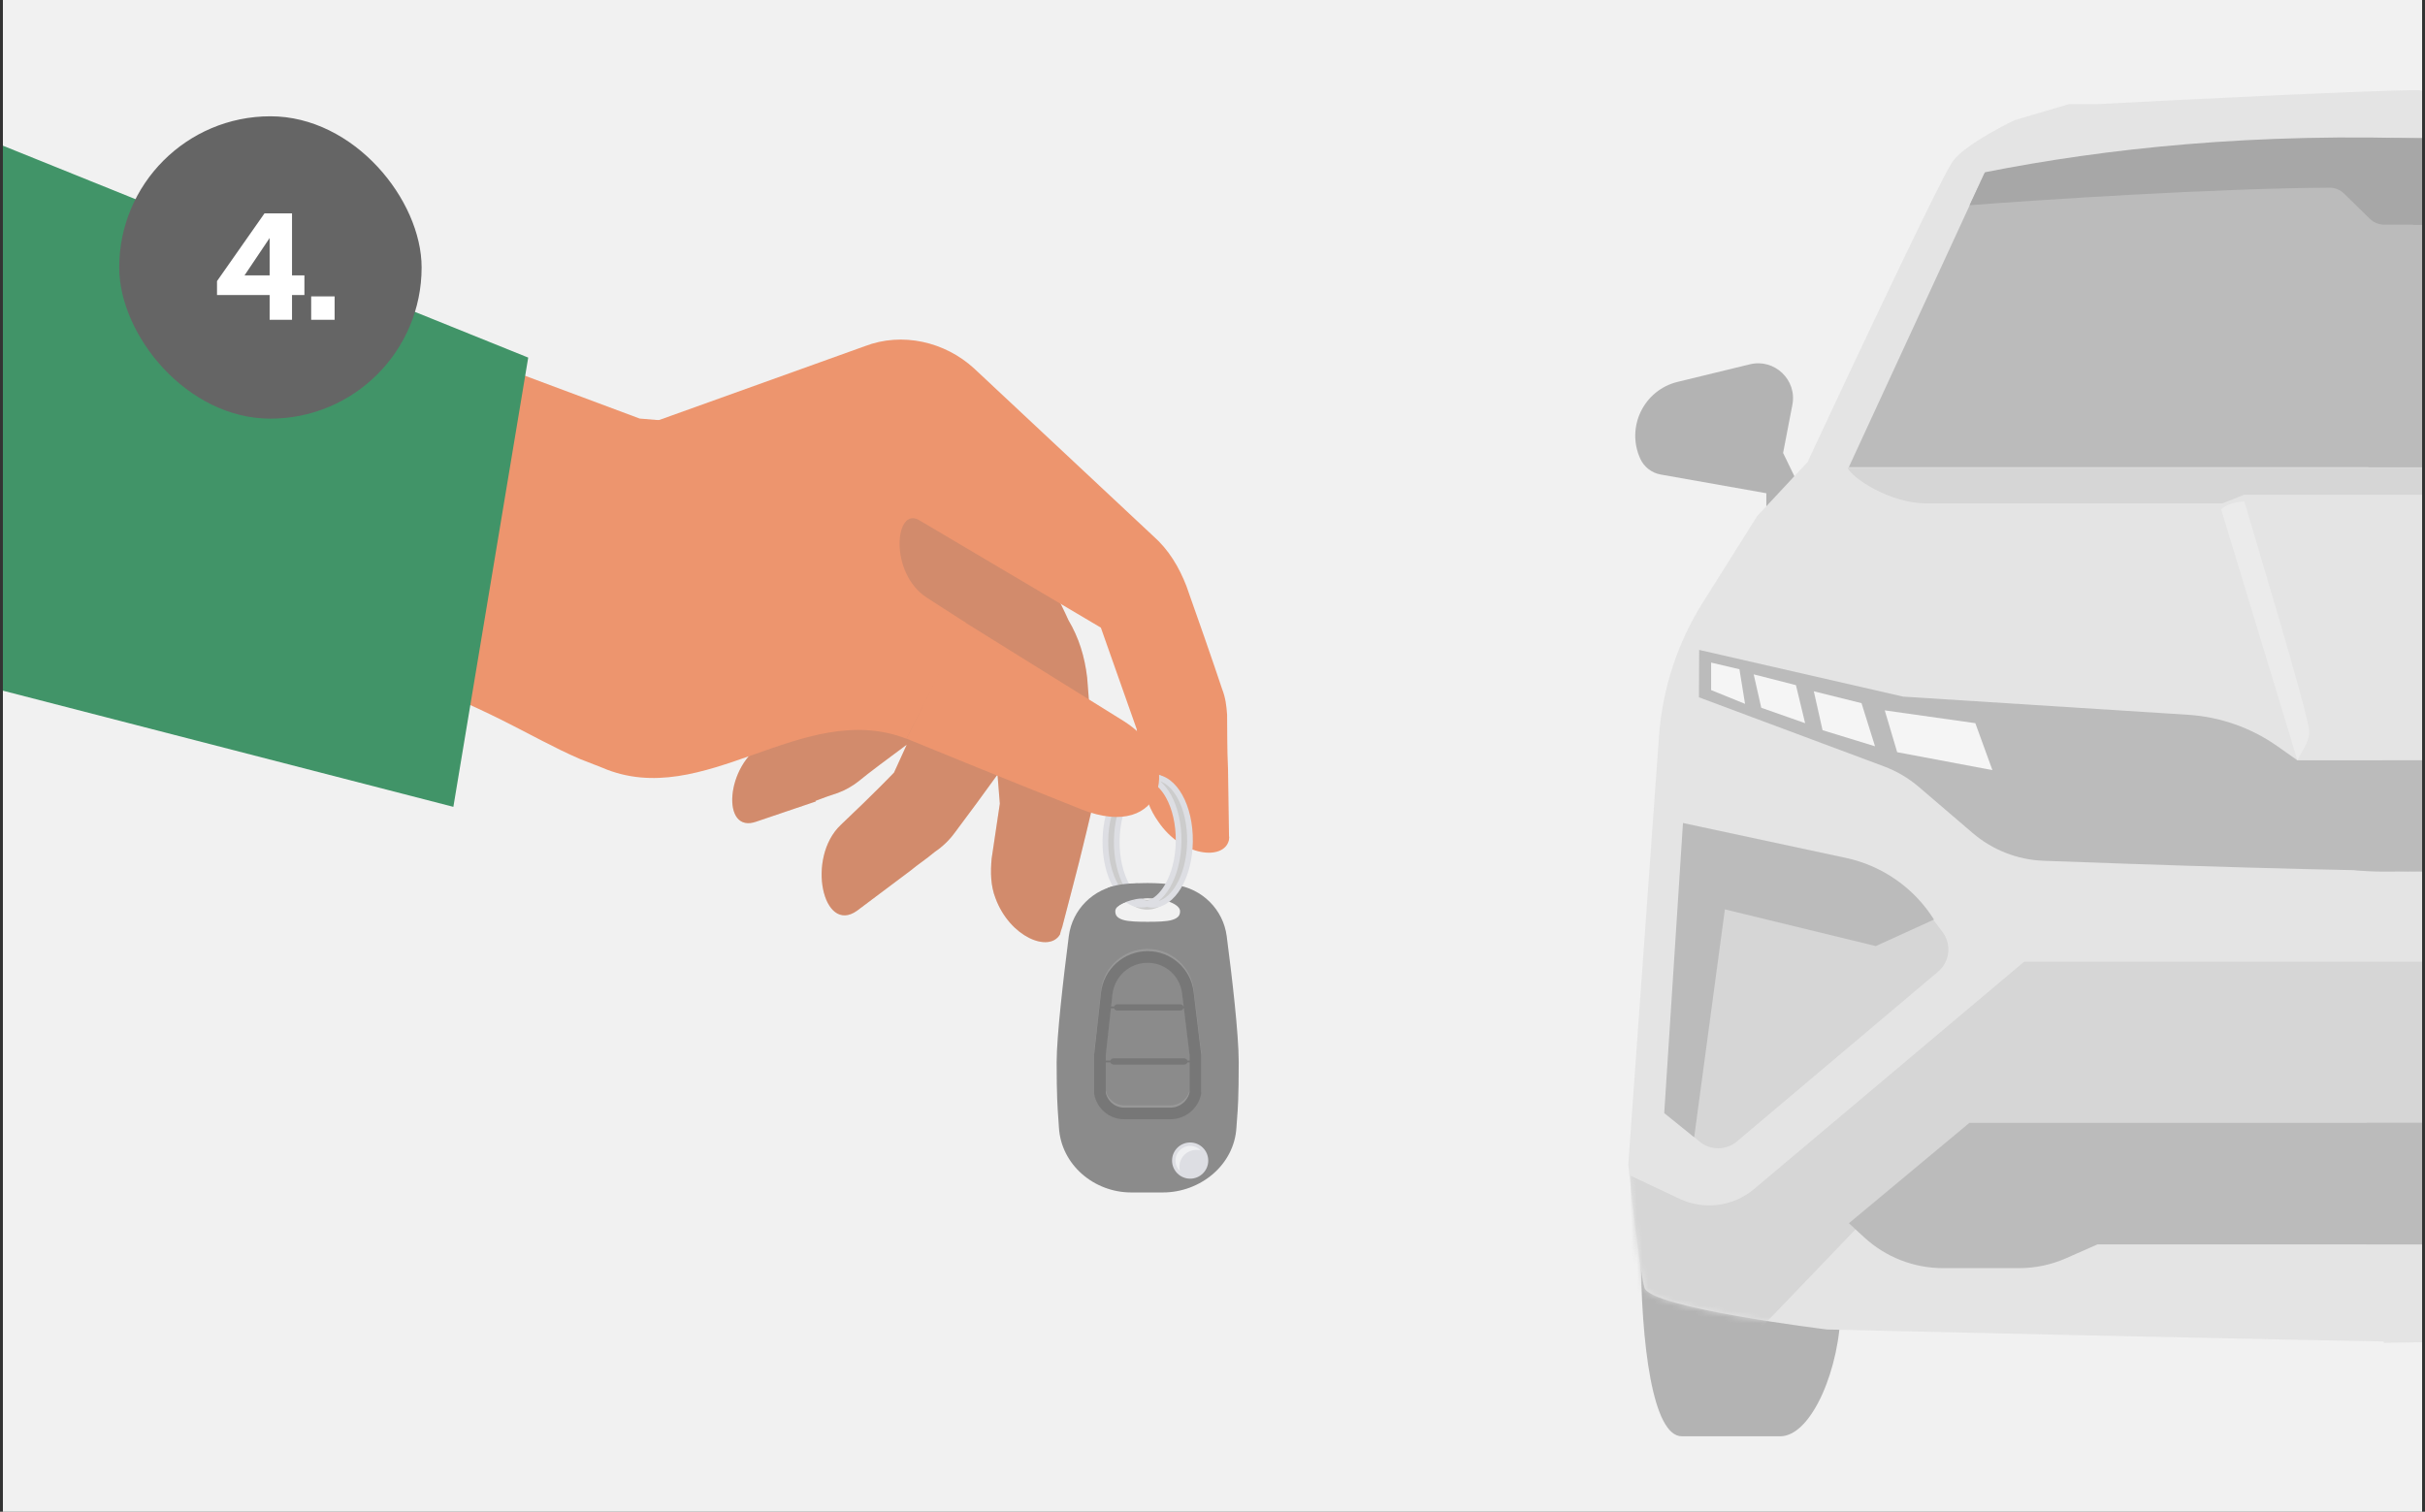 <svg width="417" height="260" viewBox="0 0 417 260" fill="none" xmlns="http://www.w3.org/2000/svg">
<rect x="0" y="0" width="417" height="260" fill="#333333" stroke="none"/>
<g clip-path="url(#clip0_15600_15136)">
<rect width="416" height="260" transform="translate(0.5)" fill="#F1F1F1"/>
<path d="M137.594 112.791L101.288 122.406C81.952 120.633 65.802 108.433 58.094 91.451C56.381 87.823 55.148 84.022 54.297 80.008C54.328 79.28 54.451 78.587 54.532 77.945L54.84 75.651L50.806 49.883L109.998 71.986L115.78 72.465C116.503 73.13 117.281 73.734 118.104 74.271L150.631 96.479C154.116 98.863 137.594 112.791 137.594 112.791Z" fill="#ED956E"/>
<path d="M182.28 160.702C182.302 160.444 182.656 159.44 182.656 159.44C182.656 159.44 186.095 146.322 186.032 146.331C186.582 144.12 187.115 141.904 187.631 139.684C188.025 138.263 188.163 136.783 188.039 135.313C187.935 130.897 187.332 120.729 186.947 116.544C186.512 112.874 185.515 109.671 183.721 106.648C181.432 101.426 171.168 82.549 171.168 82.549L145.112 90.626L158.598 103.259L141.455 122.653C141.455 122.653 137.916 124.395 131.355 127.929C124.793 131.463 123.914 143.567 130.104 141.291L140.291 137.838L140.214 137.743C141.482 137.25 142.765 136.794 144.061 136.377C145.347 135.9 146.55 135.225 147.627 134.377C149.535 132.797 152.843 130.363 155.92 128.078L153.736 132.874C153.736 132.874 150.568 136.209 144.582 141.87C138.601 147.53 141.51 160.766 147.351 156.648L156.568 149.734C157.977 148.571 159.078 147.897 160.764 146.499C162.092 145.604 163.253 144.485 164.194 143.191C166.674 139.892 169.119 136.567 171.531 133.218L171.93 138.214L170.52 147.675C170.307 149.987 170.344 152.327 171.182 154.476C173.665 161.191 180.422 163.897 182.28 160.702Z" fill="#ED956E"/>
<path opacity="0.2" d="M182.28 160.702C182.302 160.444 182.656 159.44 182.656 159.44C182.656 159.44 186.095 146.322 186.032 146.331C186.582 144.12 187.115 141.904 187.631 139.684C188.025 138.263 188.163 136.783 188.039 135.313C187.935 130.897 187.332 120.729 186.947 116.544C186.512 112.874 185.515 109.671 183.721 106.648C181.432 101.426 171.168 82.549 171.168 82.549L145.112 90.626L158.598 103.259L141.455 122.653C141.455 122.653 137.916 124.395 131.355 127.929C124.793 131.462 123.914 143.567 130.104 141.291L140.291 137.838L140.214 137.743C141.482 137.25 142.765 136.794 144.061 136.377C145.347 135.9 146.55 135.225 147.627 134.377C149.535 132.797 152.843 130.363 155.92 128.078L153.736 132.874C153.736 132.874 150.568 136.209 144.582 141.87C138.601 147.53 141.51 160.766 147.351 156.648L156.568 149.734C157.977 148.571 159.078 147.897 160.764 146.499C162.092 145.604 163.253 144.485 164.194 143.191C166.674 139.892 169.119 136.567 171.531 133.218L171.93 138.214L170.52 147.675C170.307 149.987 170.344 152.327 171.182 154.476C173.665 161.191 180.422 163.897 182.28 160.702Z" fill="#656565"/>
<path d="M211.324 144.496L211.351 144.238L211.374 143.98L211.342 143.826L211.17 132.292C210.993 128.645 211.048 125.278 211.012 122.944C210.898 121.378 210.762 120.07 210.137 118.455C208.719 114.174 205.447 104.794 204.006 100.772C202.751 97.541 200.961 94.523 198.319 92.202L167.532 63.392C162.516 58.772 155.147 57.048 148.681 59.55L113.748 72.093C109.107 73.903 104.154 74.779 99.174 74.669C94.193 74.558 89.283 73.465 84.728 71.451L66.289 111.573C66.892 112.007 65.714 118.048 66.289 118.455C65.034 117.677 64.781 114.881 64.781 114.881C84.728 121.877 90.61 126.582 99.709 130.527L103.497 132.007C121.093 139.627 137.928 120.129 155.886 127.052L166.023 107.061L159.411 102.813C152.8 98.564 153.883 86.998 158.066 89.464C162.248 91.93 189.301 107.944 189.301 107.944L195.455 125.374L196.647 134.817C196.946 137.179 197.78 139.333 199.153 141.274C203.263 147.373 210.472 148.048 211.324 144.496Z" fill="#ED956E"/>
<path fill-rule="evenodd" clip-rule="evenodd" d="M192.616 152.186C188.011 152.807 184.379 156.408 183.788 161.016C182.877 168.122 181.699 178.184 181.699 182.688C181.699 188.428 181.851 190.492 181.985 192.328C182.023 192.84 182.059 193.334 182.091 193.886C182.455 200.298 188.102 205.084 194.525 205.084H199.964C206.433 205.084 212.259 200.345 212.617 193.886C212.646 193.349 212.683 192.892 212.723 192.407C212.853 190.8 213.008 188.88 213.008 182.688C213.008 177.786 211.85 167.952 210.942 160.998C210.342 156.395 206.698 152.807 202.097 152.187C198.953 151.763 195.76 151.763 192.616 152.186ZM193.066 158.187C191.955 157.817 191.785 157.286 191.785 156.696C191.785 155.578 194.278 154.488 197.354 154.488C200.429 154.488 202.922 155.578 202.922 156.696C202.922 157.286 202.752 157.817 201.642 158.187C200.651 158.517 198.804 158.534 197.354 158.534C195.904 158.534 194.057 158.517 193.066 158.187Z" fill="#8B8B8B"/>
<path d="M190.31 170.499C190.707 166.908 193.741 164.191 197.353 164.191C200.869 164.191 203.832 166.816 204.256 170.306L205.557 181.013V187.608C205.134 189.64 203.341 191.104 201.256 191.104H193.311C191.26 191.104 189.509 189.633 189.148 187.621V181.007L190.31 170.499Z" stroke="#989898" stroke-width="2"/>
<path d="M190.31 170.89C190.707 167.3 193.741 164.583 197.353 164.583C200.869 164.583 203.832 167.207 204.256 170.698L205.557 181.405V187.999C205.134 190.032 203.341 191.495 201.256 191.495H193.311C191.26 191.495 189.509 190.025 189.148 188.013V181.399L190.31 170.89Z" stroke="#777777" stroke-width="2"/>
<path d="M191.58 173.258C191.58 172.963 191.807 172.725 192.086 172.725H202.999C203.278 172.725 203.504 172.963 203.504 173.258C203.504 173.553 203.278 173.791 202.999 173.791H192.086C191.807 173.791 191.58 173.553 191.58 173.258Z" fill="#777777"/>
<path d="M189.263 173.107H205.445V173.409H189.263V173.107Z" fill="#777777"/>
<path d="M190.921 182.558C190.921 182.263 191.173 182.025 191.484 182.025H203.644C203.955 182.025 204.207 182.263 204.207 182.558C204.207 182.853 203.955 183.091 203.644 183.091H191.484C191.173 183.091 190.921 182.853 190.921 182.558Z" fill="#777777"/>
<path d="M188.339 182.407H206.369V182.709H188.339V182.407Z" fill="#777777"/>
<circle cx="204.657" cy="199.602" r="3.112" fill="#DDDEE3"/>
<path fill-rule="evenodd" clip-rule="evenodd" d="M206.483 197.861C206.243 197.798 205.992 197.764 205.732 197.764C204.117 197.764 202.808 199.073 202.808 200.688C202.808 200.937 202.839 201.178 202.898 201.409C202.427 200.951 202.135 200.31 202.135 199.601C202.135 198.208 203.264 197.079 204.657 197.079C205.375 197.079 206.024 197.379 206.483 197.861Z" fill="#EFF0F2"/>
<path fill-rule="evenodd" clip-rule="evenodd" d="M193.721 137.257C192.643 139.079 191.931 141.662 191.893 144.57C191.856 147.479 192.501 150.079 193.532 151.929C194.575 153.801 195.912 154.752 197.224 154.769C198.536 154.786 199.897 153.87 200.988 152.025C202.067 150.203 202.779 147.619 202.816 144.711C202.854 141.803 202.208 139.203 201.178 137.353C200.134 135.481 198.797 134.53 197.485 134.513C196.173 134.496 194.813 135.412 193.721 137.257ZM192.284 136.407C193.523 134.314 195.342 132.816 197.507 132.844C199.672 132.872 201.452 134.416 202.636 136.54C203.833 138.688 204.526 141.587 204.486 144.733C204.445 147.879 203.677 150.759 202.425 152.875C201.187 154.968 199.368 156.466 197.203 156.438C195.037 156.41 193.258 154.866 192.073 152.741C190.877 150.594 190.183 147.695 190.224 144.549C190.264 141.403 191.032 138.523 192.284 136.407Z" fill="#CCCCCC"/>
<path fill-rule="evenodd" clip-rule="evenodd" d="M192.445 137.068C191.331 138.951 190.607 141.596 190.569 144.553C190.531 147.51 191.186 150.173 192.251 152.084C193.074 153.56 194.106 154.535 195.214 154.918C194.5 154.318 193.873 153.517 193.353 152.585C192.191 150.5 191.507 147.663 191.547 144.566C191.587 141.469 192.344 138.65 193.559 136.595C194.103 135.677 194.75 134.893 195.479 134.311C194.362 134.665 193.305 135.614 192.445 137.068ZM197.501 133.304C197.184 133.224 196.858 133.181 196.524 133.176C194.535 133.151 192.811 134.528 191.603 136.57C190.387 138.625 189.631 141.443 189.591 144.54C189.551 147.637 190.234 150.474 191.397 152.56C192.552 154.632 194.24 156.054 196.228 156.079C196.563 156.084 196.89 156.048 197.208 155.977C197.524 156.057 197.85 156.1 198.185 156.105C200.174 156.13 201.898 154.753 203.106 152.711C204.322 150.656 205.078 147.838 205.118 144.741C205.158 141.644 204.475 138.807 203.312 136.721C202.157 134.649 200.469 133.227 198.48 133.202C198.146 133.197 197.819 133.233 197.501 133.304ZM197.487 134.32C196.351 134.662 195.275 135.617 194.402 137.093C193.287 138.976 192.564 141.621 192.526 144.578C192.487 147.536 193.143 150.198 194.208 152.109C195.043 153.608 196.094 154.59 197.221 154.961C198.358 154.619 199.433 153.664 200.307 152.188C201.421 150.305 202.145 147.66 202.183 144.703C202.221 141.745 201.566 139.083 200.501 137.172C199.666 135.673 198.615 134.691 197.487 134.32ZM199.229 154.97C199.958 154.388 200.606 153.604 201.149 152.686C202.365 150.631 203.121 147.812 203.161 144.715C203.201 141.618 202.518 138.781 201.355 136.696C200.836 135.764 200.209 134.963 199.495 134.363C200.603 134.746 201.635 135.721 202.457 137.197C203.523 139.108 204.178 141.771 204.14 144.728C204.102 147.685 203.378 150.33 202.264 152.213C201.403 153.667 200.347 154.616 199.229 154.97Z" fill="#DDDEE3"/>
<path d="M195.696 151.924C195.314 151.924 192.539 151.875 190.452 152.71C190.633 153.762 191.621 156.342 192.088 155.968C193.336 154.97 195.496 154.533 196.245 154.533C196.994 154.533 197.102 154.368 197.086 153.826C197.071 153.285 196.078 151.924 195.696 151.924Z" fill="#8B8B8B"/>
<path d="M155.888 127.033C155.888 127.033 171.386 133.409 185.905 139.178C200.424 144.943 203.6 130.463 193.296 124.056L165.821 106.966L155.888 127.033Z" fill="#ED956E"/>
<path d="M77.961 138.765L-181.639 71.809C-184.684 71.106 -184.247 57.989 -186.755 56.127C-189.264 54.265 -191.36 51.905 -192.911 49.195C-194.463 46.486 -195.437 43.484 -195.772 40.38C-196.107 37.276 -195.796 34.135 -194.859 31.155L-173.95 -35.378L-64.227 -1.055L90.831 61.499L77.961 138.765Z" fill="#419468"/>
<rect x="20.5" y="20" width="52" height="52" rx="26" fill="#656565"/>
<path d="M52.346 47.356V50.736H50.214V55H46.366V50.736H37.318V48.344L45.482 36.696H50.214V47.356H52.346ZM42.05 47.356H46.366V40.934L42.05 47.356ZM53.51 50.97H57.54V55H53.51V50.97Z" fill="white"/>
<g opacity="0.6">
<path d="M289.202 247.021C284.256 247.021 282.147 231.491 282.147 214.532C293.196 214.532 316.516 216.59 316.516 224.82C316.516 235.108 311.569 247.021 306.127 247.021H289.202Z" fill="#8B8B8B"/>
<path d="M303.738 84.83V90.275L309.984 84.83L306.621 77.899L308.217 69.619C309.043 65.329 305.153 61.622 300.908 62.654L288.482 65.675C282.667 67.088 279.577 73.446 282.057 78.892C282.708 80.32 284.019 81.336 285.564 81.61L303.738 84.83Z" fill="#8B8B8B"/>
<path d="M279.993 200.296C279.993 200.296 281.819 217.958 282.772 221.447C283.725 224.937 314.154 228.65 314.154 228.65C314.154 228.65 392.054 230.493 423.959 230.954L430.221 121.499C428.655 86.166 423.601 15.5 415.908 15.5C408.215 15.5 375.946 17.1 360.774 17.899L355.782 17.899L346.393 20.681C346.393 20.681 338.229 24.545 335.867 27.644C333.505 30.742 310.831 79.456 310.831 79.456L302.157 88.761L292.825 103.597C288.456 110.543 285.864 118.457 285.276 126.641L279.993 200.296Z" fill="#DCDCDC"/>
<path d="M553.879 200.296C553.879 200.296 553.316 199.38 551.1 221.447C550.148 228.65 519.718 228.65 519.718 228.65C519.718 228.65 441.819 230.493 409.913 230.954L403.652 121.499C405.217 86.166 410.271 15.5 417.964 15.5C425.657 15.5 457.926 17.1 473.099 17.899L478.091 17.899L487.479 20.681C487.479 20.681 495.643 24.545 498.005 27.644C500.368 30.742 523.041 79.456 523.041 79.456L531.715 88.761L541.048 103.597C545.416 110.543 548.009 118.457 548.596 126.641L553.879 200.296Z" fill="#DCDCDC"/>
<mask id="mask0_15600_15136" style="mask-type:alpha" maskUnits="userSpaceOnUse" x="279" y="15" width="275" height="216">
<path d="M279.993 200.296C279.993 200.296 281.819 217.958 282.772 221.447C283.725 224.937 314.154 228.65 314.154 228.65C314.154 228.65 392.054 230.493 423.959 230.954L430.221 121.499C428.655 86.166 426.659 15.5 418.966 15.5C411.273 15.5 375.946 17.1 360.774 17.899L355.782 17.899L346.393 20.681C346.393 20.681 338.229 24.545 335.867 27.644C333.505 30.742 310.831 79.456 310.831 79.456L302.157 88.761L291.931 105.018C288.135 111.053 285.673 117.831 284.711 124.896L279.994 159.553L279.993 200.296Z" fill="#D9D9D9"/>
<path d="M553.879 200.296C553.879 200.296 553.316 199.38 551.1 221.447C550.148 228.65 519.718 228.65 519.718 228.65C519.718 228.65 441.819 230.493 409.913 230.954L403.652 121.499C405.217 86.166 407.213 15.5 414.906 15.5C422.6 15.5 457.926 17.1 473.099 17.899L478.091 17.899L487.479 20.681C487.479 20.681 495.643 24.545 498.005 27.644C500.368 30.742 523.041 79.456 523.041 79.456L531.715 88.761L541.941 105.018C545.738 111.053 548.199 117.831 549.161 124.896L553.879 159.553L553.879 200.296Z" fill="#D9D9D9"/>
</mask>
<g mask="url(#mask0_15600_15136)">
<path d="M288.783 206.165L280.429 202.22L280.429 235.735H295.746L320.966 209.453H516.625L541.515 235.735L558.05 223.263L553.583 202.22L541.449 206.847C537.252 208.447 532.511 207.569 529.165 204.571L485.447 165.394H348.079L301.636 204.494C298.047 207.516 293.026 208.169 288.783 206.165Z" fill="#C4C4C4"/>
</g>
<path d="M329.97 135.348C328.189 133.823 326.153 132.623 323.956 131.803L292.148 119.927L292.187 111.774L327.277 119.809L376.265 122.932C381.799 123.285 387.128 125.165 391.658 128.364L395.05 130.758H424.292C424.292 130.758 451.126 149.9 424.292 149.9C403.397 149.9 366.649 148.61 351.406 148.04C346.914 147.871 342.622 146.183 339.207 143.259L329.97 135.348Z" fill="#989898"/>
<path d="M504.05 135.348C505.831 133.823 507.867 132.623 510.064 131.803L541.872 119.927L541.833 111.774L506.743 119.809L457.755 122.932C452.221 123.285 446.892 125.165 442.362 128.364L438.97 130.758H409.728C409.728 130.758 382.894 149.9 409.728 149.9C430.623 149.9 467.371 148.61 482.614 148.04C487.106 147.871 491.399 146.183 494.813 143.259L504.05 135.348Z" fill="#989898"/>
<path d="M332.603 158.406C328.258 152.675 321.998 148.695 314.965 147.193L289.725 141.801L286.271 191.304L292.231 196.315C294.094 197.881 296.814 197.878 298.673 196.309L333.26 167.116C335.293 165.4 335.627 162.393 334.019 160.274L332.603 158.406Z" fill="#C4C4C4"/>
<path d="M501.607 158.406C505.952 152.675 512.212 148.695 519.245 147.193L544.485 141.801L547.939 191.304L541.979 196.315C540.116 197.881 537.396 197.878 535.536 196.309L500.95 167.116C498.917 165.4 498.583 162.393 500.19 160.274L501.607 158.406Z" fill="#C4C4C4"/>
<path d="M322.558 162.71L332.567 158.149C329.157 152.715 323.695 148.892 317.422 147.548L289.401 141.544L286.18 191.441L291.327 195.594L296.609 156.397L322.558 162.71Z" fill="#989898"/>
<path d="M338.649 193.121L317.934 210.379L320.564 212.804C324.257 216.209 329.097 218.1 334.121 218.1H347.212C349.994 218.1 352.746 217.519 355.291 216.395L360.687 214.012H429.446V193.121H338.649Z" fill="#989898"/>
<path d="M497.764 193.121L518.48 210.379L515.85 212.804C512.156 216.209 507.317 218.1 502.293 218.1H489.202C486.419 218.1 483.668 217.519 481.122 216.395L475.726 214.012H406.968V193.121H497.764Z" fill="#989898"/>
<path d="M341.244 29.807L317.915 80.358H426.67C434.789 62.094 444.235 23.677 417.064 23.677C389.892 23.677 355.065 26.603 341.244 29.807Z" fill="#989898"/>
<path d="M492.737 29.807L516.066 80.358H407.311C399.192 62.094 389.746 23.677 416.918 23.677C444.089 23.677 479.693 26.833 492.737 29.807Z" fill="#989898"/>
<path d="M331.249 86.573C325.008 86.573 318.452 82.201 317.699 80.439H516.229C513.697 82.483 507.565 86.573 503.295 86.573H451.353L447.452 85.093H385.86L382.165 86.573H331.249Z" fill="#C4C4C4"/>
<path d="M294.242 118.684V113.954L299.111 115.1L300.075 121.052L294.242 118.684Z" fill="#F8F8F8"/>
<path d="M302.864 121.723L301.563 115.979L308.827 117.834L310.407 124.376L302.864 121.723Z" fill="#F8F8F8"/>
<path d="M313.405 125.582L311.901 118.891L320.104 120.933L322.427 128.348L313.405 125.582Z" fill="#F8F8F8"/>
<path d="M326.236 129.366L324.1 122.174L339.677 124.375L342.612 132.447L326.236 129.366Z" fill="#F8F8F8"/>
<path d="M395.059 130.732L381.938 87.577C382.655 86.952 384.221 86.26 385.936 86.26C387.005 90.091 397.09 123.094 397.09 125.906C397.09 127.681 395.725 129.359 395.059 130.732Z" fill="#E8E8E8"/>
<path d="M400.584 32.281C381.482 32.379 351.36 34.32 338.68 35.299L341.325 29.627C361.847 25.56 387.628 22.714 418.925 23.913V38.644H410.012C409.072 38.644 408.167 38.272 407.485 37.604L403.105 33.317C402.424 32.65 401.524 32.276 400.584 32.281Z" fill="#777777"/>
<path d="M433.259 32.281C452.361 32.379 482.483 34.32 495.163 35.3L492.518 29.627C471.995 25.56 446.215 22.714 414.918 23.913V38.644H423.83C424.771 38.644 425.676 38.272 426.358 37.604L430.737 33.317C431.419 32.65 432.319 32.276 433.259 32.281Z" fill="#777777"/>
</g>
</g>
<defs>
<clipPath id="clip0_15600_15136">
<rect width="416" height="260" fill="white" transform="translate(0.5)"/>
</clipPath>
</defs>
</svg>
